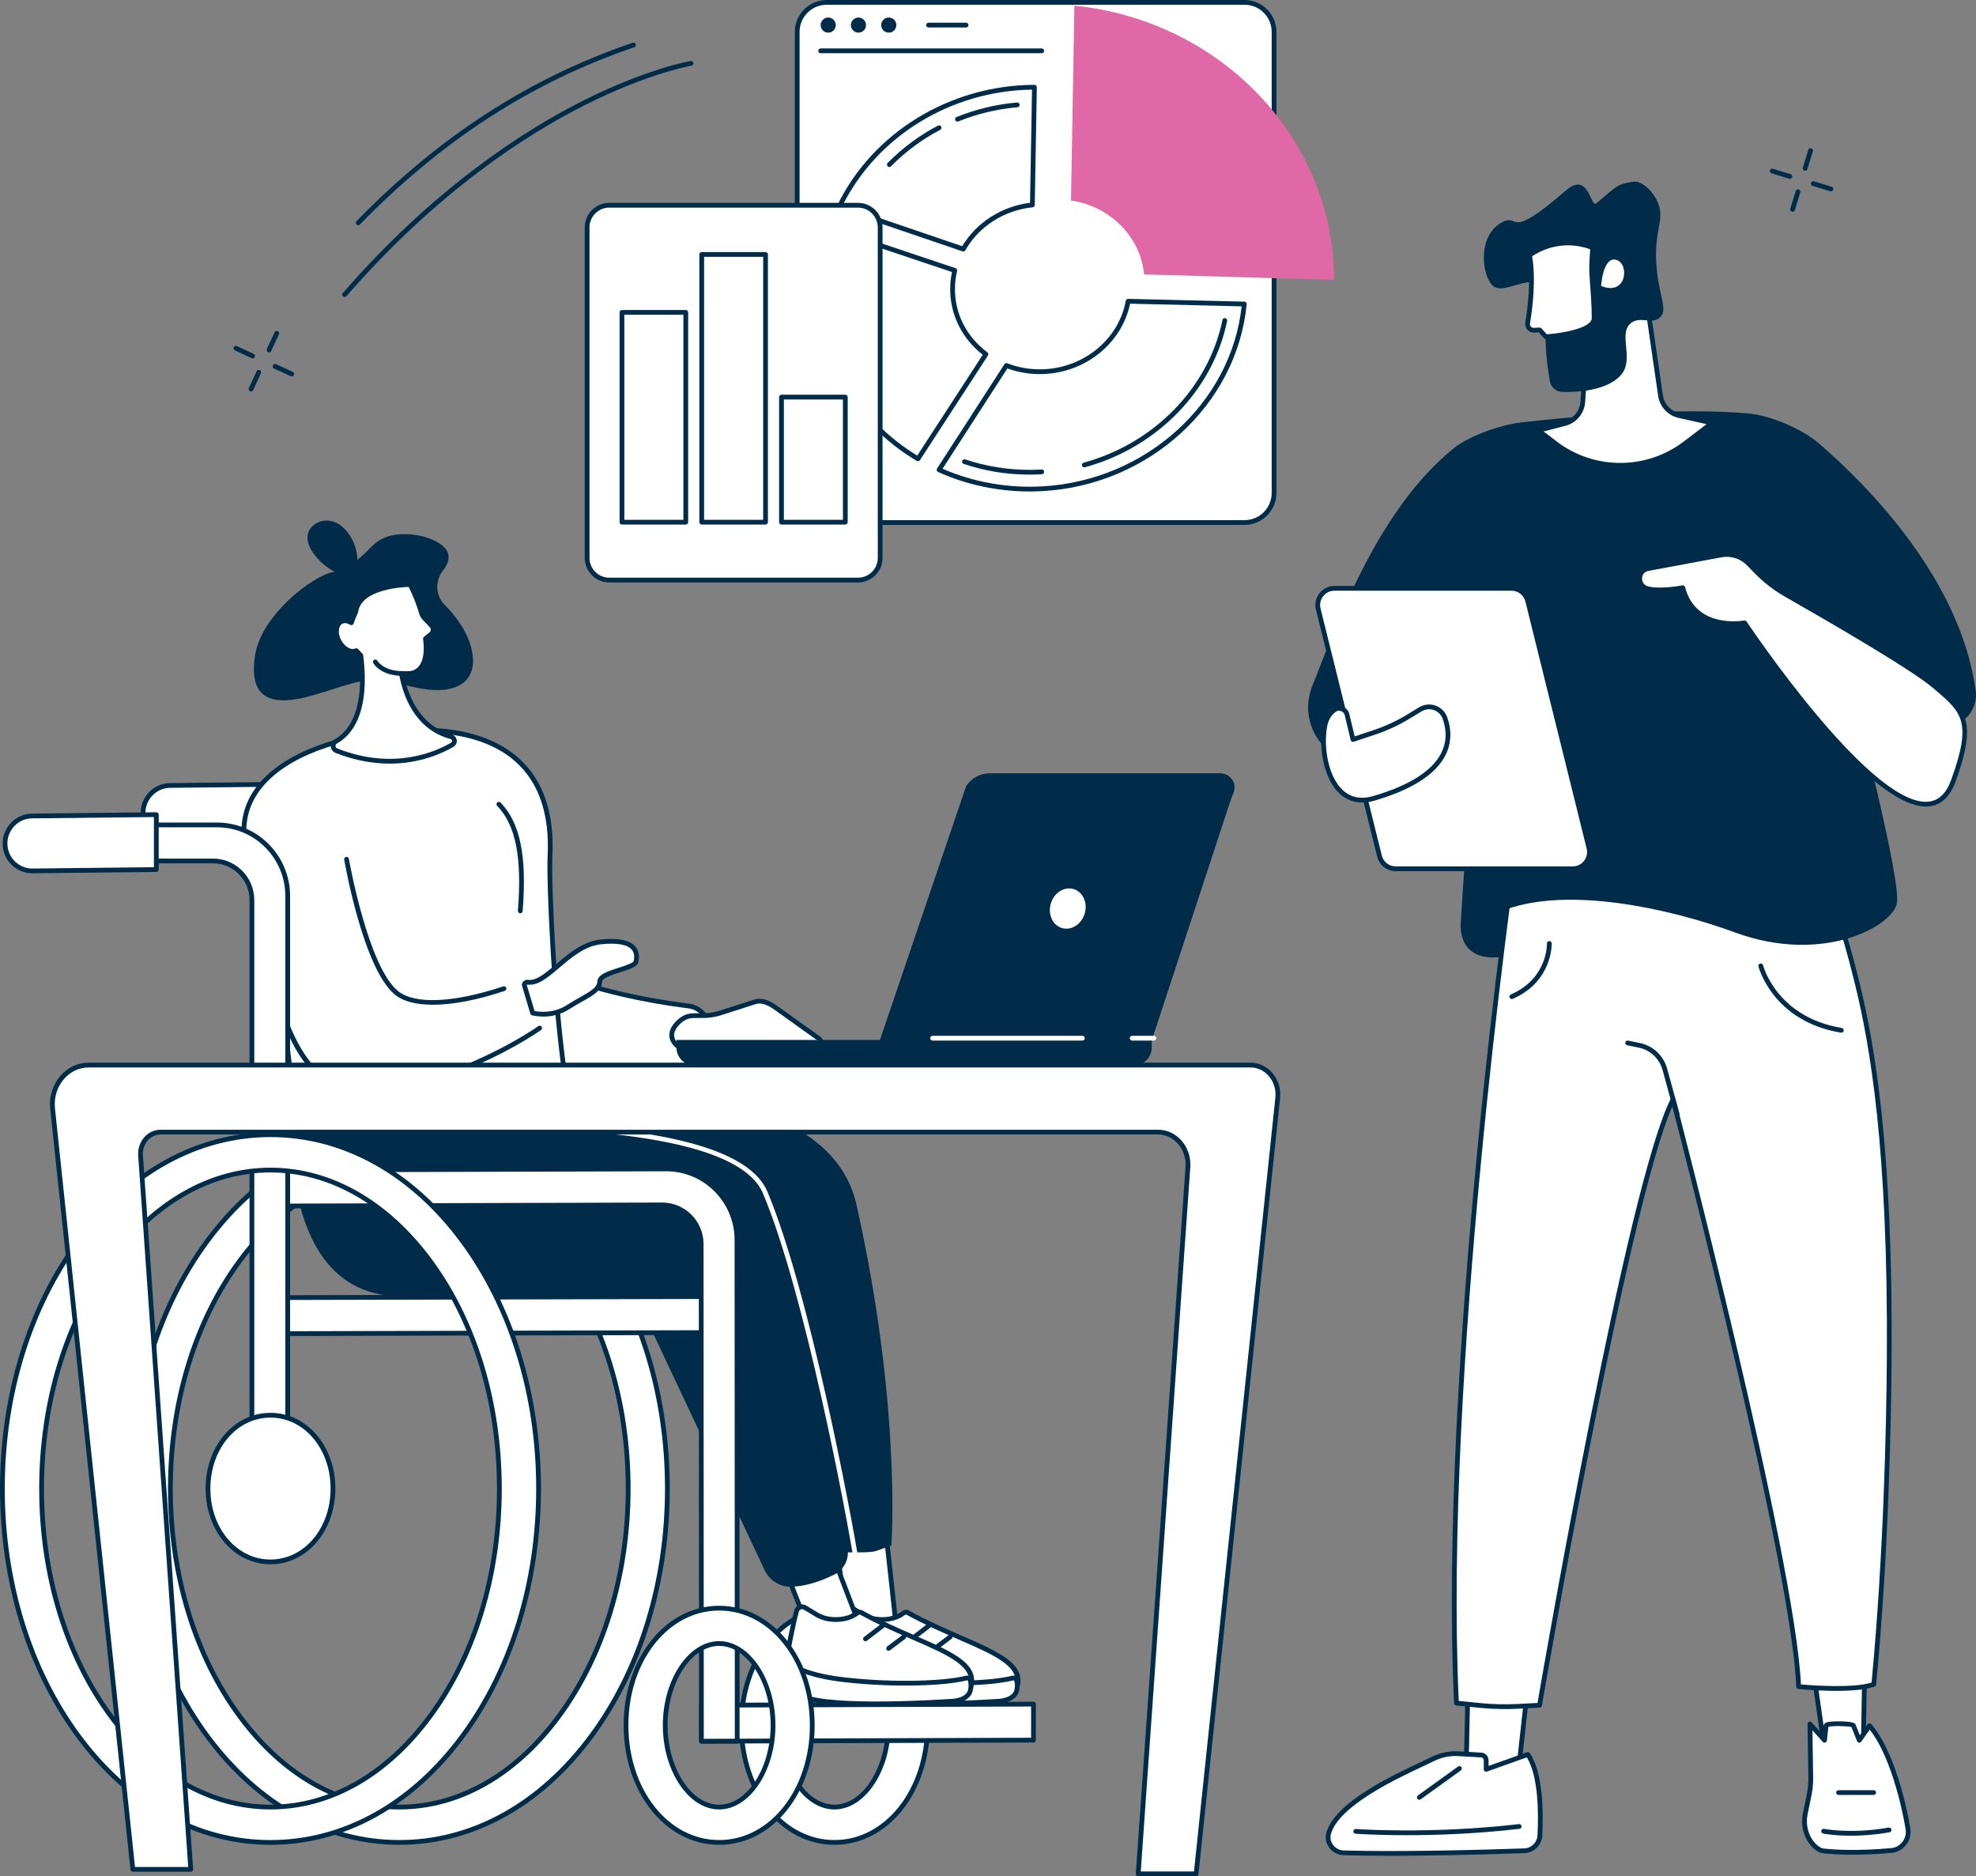 <svg xmlns="http://www.w3.org/2000/svg" id="Capa_2" viewBox="0 0 1927.73 1830"><rect x="0" y="0" width="1927.73" height="1830" fill="#808080" stroke="none"/><defs><style>.cls-1{fill:#e068a7;}.cls-2{fill:#fff;}.cls-3{fill:#002b49;}</style></defs><g id="Illustration"><g id="Disabled_employment"><rect class="cls-2" x="777.72" y="2.32" width="465.22" height="507.34" rx="28.8" ry="28.8"></rect><path class="cls-3" d="m1214.14,511.98h-407.62c-17.16,0-31.12-13.96-31.12-31.12V31.12c0-17.16,13.96-31.12,31.12-31.12h407.62c17.16,0,31.12,13.96,31.12,31.12v449.74c0,17.16-13.96,31.12-31.12,31.12ZM806.52,4.64c-14.6,0-26.48,11.88-26.48,26.48v449.74c0,14.6,11.88,26.48,26.48,26.48h407.62c14.6,0,26.48-11.88,26.48-26.48V31.12c0-14.6-11.88-26.48-26.48-26.48h-407.62Z"></path><path class="cls-3" d="m1016.32,51.9h-215.71c-1.28,0-2.32-1.04-2.32-2.32s1.04-2.32,2.32-2.32h215.71c1.28,0,2.32,1.04,2.32,2.32s-1.04,2.32-2.32,2.32Z"></path><circle class="cls-3" cx="807.99" cy="24.47" r="7.38" transform="translate(219.35 578.51) rotate(-45)"></circle><circle class="cls-3" cx="837.53" cy="24.47" r="7.38" transform="translate(621.28 833.98) rotate(-76.72)"></circle><circle class="cls-3" cx="867.07" cy="24.47" r="7.38" transform="translate(236.65 620.28) rotate(-45)"></circle><path class="cls-3" d="m942.51,26.8h-36.67c-1.28,0-2.32-1.04-2.32-2.32s1.04-2.32,2.32-2.32h36.67c1.28,0,2.32,1.04,2.32,2.32s-1.04,2.32-2.32,2.32Z"></path><path class="cls-2" d="m939.74,242.96c13.42-23.48,38.4-40.07,67.42-43.07l2.02-114.8c-83.36.28-156.93,47.25-190.43,116.66l121,41.21Z"></path><path class="cls-3" d="m939.74,245.28c-.25,0-.5-.04-.75-.12l-121-41.21c-.63-.21-1.14-.69-1.39-1.3-.26-.61-.24-1.31.05-1.91,34.46-71.39,110.03-117.7,192.52-117.98.68.02,1.22.25,1.66.69.44.44.68,1.05.67,1.67l-2.02,114.8c-.02,1.17-.91,2.15-2.08,2.27-27.74,2.87-52.28,18.54-65.64,41.92-.42.74-1.2,1.17-2.02,1.17Zm-117.75-44.88l116.71,39.75c13.96-23.19,38.45-38.85,66.18-42.34l1.94-110.38c-78.9,1.12-150.96,45.19-184.83,112.97Z"></path><path class="cls-3" d="m934.05,118.61c-.92,0-1.79-.55-2.15-1.45-.48-1.19.09-2.54,1.28-3.02,18.85-7.63,38.71-12.39,59.04-14.15,1.3-.11,2.4.84,2.51,2.11.11,1.28-.83,2.4-2.11,2.51-19.86,1.72-39.27,6.37-57.69,13.83-.28.12-.58.17-.87.17Z"></path><path class="cls-3" d="m867.64,162.88c-.59,0-1.17-.22-1.62-.66-.92-.9-.93-2.37-.03-3.28,14.23-14.53,30.74-26.78,49.07-36.4,1.14-.6,2.54-.16,3.13.98.6,1.14.16,2.54-.98,3.13-17.9,9.4-34.02,21.35-47.91,35.54-.45.46-1.06.7-1.66.7Z"></path><path class="cls-2" d="m1100.56,293.83c-6.83,37.72-41.19,67.37-83.29,68.68-12.55.39-24.55-1.78-35.43-6.02l-65.71,101.74c30.54,13.79,65.04,20.54,101.14,18.47,104.96-6.03,187.47-85.04,196.64-180.15l-113.35-2.72Z"></path><path class="cls-3" d="m1004.67,479.39c-31.04,0-61.73-6.5-89.5-19.04-.62-.28-1.08-.81-1.27-1.46-.19-.65-.09-1.35.28-1.92l65.71-101.74c.6-.93,1.77-1.3,2.79-.9,10.93,4.26,22.58,6.23,34.51,5.86,40.2-1.25,74.29-29.33,81.08-66.78.2-1.12,1.09-1.92,2.34-1.91l113.35,2.71c.64.02,1.25.3,1.68.78.43.48.64,1.12.57,1.76-9.43,97.93-94.91,176.28-198.81,182.25-4.24.24-8.49.37-12.73.37Zm-85.12-22.17c30.24,13.17,63.92,19.1,97.58,17.17,100.76-5.79,183.79-81.07,194.21-175.58l-108.88-2.61c-7.98,38.6-43.45,67.34-85.12,68.64-11.95.37-23.57-1.48-34.57-5.5l-63.22,97.88Z"></path><path class="cls-3" d="m1004.47,462.93c-22.18,0-43.84-3.51-64.35-10.44-1.22-.41-1.87-1.73-1.46-2.94.41-1.21,1.73-1.87,2.94-1.46,20.04,6.76,41.19,10.19,62.87,10.19,3.89,0,7.84-.11,11.72-.34,1.25-.08,2.38.9,2.45,2.18.07,1.28-.9,2.38-2.18,2.45-3.97.23-8.01.34-11.99.34Z"></path><path class="cls-3" d="m1057.81,455.83c-1.02,0-1.96-.68-2.24-1.71-.34-1.24.39-2.51,1.63-2.85,68.82-18.77,121.97-73.39,135.4-139.17.26-1.26,1.49-2.07,2.74-1.81,1.26.26,2.07,1.48,1.81,2.74-13.78,67.48-68.23,123.5-138.73,142.72-.2.06-.41.08-.61.08Z"></path><path class="cls-2" d="m895.56,447.53l66.31-102.04c-19.84-14.69-32.58-37.54-32.58-63.46,0-6.26.75-12.37,2.17-18.25l-121.46-40.71c-6.52,19.12-10.05,39.47-10.05,60.55,0,69.8,38.3,129.89,95.61,163.91Z"></path><path class="cls-3" d="m895.56,449.85c-.4,0-.81-.11-1.18-.33-60.58-35.96-96.75-97.98-96.75-165.91,0-20.89,3.42-41.52,10.17-61.3.41-1.21,1.72-1.86,2.93-1.45l121.46,40.71c1.14.38,1.8,1.57,1.52,2.74-1.39,5.8-2.1,11.75-2.1,17.71,0,24.26,11.53,46.71,31.64,61.6.99.73,1.23,2.1.56,3.13l-66.31,102.04c-.44.68-1.19,1.06-1.95,1.06Zm-84.1-223.84c-6.1,18.63-9.19,38-9.19,57.61,0,65.56,34.56,125.49,92.57,160.77l63.92-98.35c-20.23-15.76-31.78-38.97-31.78-64,0-5.61.59-11.22,1.76-16.71l-117.27-39.31Z"></path><path class="cls-1" d="m1044.82,195.54c38.33,5.7,67.81,35.41,71.31,72.12l185.35,5.37c0-.08,0-.16,0-.24,0-135.97-108.34-252.34-253.34-267.32l-3.32,190.05Z"></path><rect class="cls-2" x="572.77" y="200.19" width="285.88" height="365.62" rx="21.65" ry="21.65"></rect><path class="cls-3" d="m837.01,568.13h-242.59c-13.22,0-23.97-10.75-23.97-23.97V221.84c0-13.22,10.75-23.97,23.97-23.97h242.59c13.22,0,23.97,10.75,23.97,23.97v322.33c0,13.22-10.75,23.97-23.97,23.97Zm-242.59-365.62c-10.65,0-19.32,8.67-19.32,19.32v322.33c0,10.66,8.67,19.32,19.32,19.32h242.59c10.66,0,19.33-8.67,19.33-19.32V221.84c0-10.66-8.67-19.32-19.33-19.32h-242.59Z"></path><path class="cls-3" d="m669.03,511.65h-62.27c-1.28,0-2.32-1.04-2.32-2.32v-204.65c0-1.28,1.04-2.32,2.32-2.32h62.27c1.28,0,2.32,1.04,2.32,2.32v204.65c0,1.28-1.04,2.32-2.32,2.32Zm-59.95-4.64h57.63v-200.01h-57.63v200.01Z"></path><path class="cls-3" d="m746.85,511.65h-62.27c-1.28,0-2.32-1.04-2.32-2.32V248.2c0-1.28,1.04-2.32,2.32-2.32h62.27c1.28,0,2.32,1.04,2.32,2.32v261.12c0,1.28-1.04,2.32-2.32,2.32Zm-59.95-4.64h57.63V250.52h-57.63v256.48Z"></path><path class="cls-3" d="m824.67,511.65h-62.28c-1.28,0-2.32-1.04-2.32-2.32v-122.01c0-1.28,1.04-2.32,2.32-2.32h62.28c1.28,0,2.32,1.04,2.32,2.32v122.01c0,1.28-1.04,2.32-2.32,2.32Zm-59.95-4.64h57.63v-117.36h-57.63v117.36Z"></path><polygon class="cls-2" points="1765.2 1602.55 1779.96 1706.21 1817.74 1706.35 1819.52 1604.4 1765.2 1602.55"></polygon><path class="cls-3" d="m1817.74,1708.67h0l-37.78-.14c-1.15,0-2.13-.85-2.29-1.99l-14.77-103.66c-.1-.68.11-1.37.57-1.88.46-.51,1.15-.78,1.81-.77l54.32,1.85c1.26.04,2.26,1.09,2.24,2.36l-1.78,101.95c-.02,1.27-1.06,2.28-2.32,2.28Zm-35.76-4.78l33.48.13,1.7-97.38-49.27-1.68,14.09,98.93Z"></path><path class="cls-2" d="m1778.69,1805.3c14.82,1.59,36.89,2.21,66.39-.38,10.55-.93,17.99-10.7,16.29-21.15-4.58-28.13-17.36-77.76-37.51-100.53l-9.96,14.18-5.91-14.66c-.95-1.58-25.99-2.63-26.51.34l-1.52,14.31-14.21-15.93.78,52.3c.09,5.78-.46,11.54-1.63,17.2l-3.73,18.08c-2.25,10.88.53,22.41,8.13,30.51,2.97,3.17,6.27,5.38,9.38,5.71Z"></path><path class="cls-3" d="m1807.38,1809.01c-12.39,0-22-.65-28.94-1.39-3.49-.37-7.23-2.6-10.83-6.43-7.92-8.45-11.18-20.62-8.72-32.57l3.73-18.08c1.13-5.47,1.66-11.09,1.58-16.7l-.78-52.3c-.01-.97.58-1.85,1.48-2.2.9-.35,1.93-.11,2.57.62l10.73,12.02.97-9.1c.45-2.57,3.41-3.12,4.67-3.35,4.26-.79,24.14-1.28,26.14,2.06.06.1.12.21.16.32l4.31,10.69,7.5-10.69c.41-.58,1.06-.94,1.77-.98.71-.03,1.4.25,1.87.78,20.81,23.52,33.72,74.99,38.06,101.69.92,5.67-.57,11.52-4.08,16.04-3.52,4.53-8.6,7.3-14.29,7.8-14.71,1.29-27.33,1.77-37.91,1.77Zm-28.44-6.01c12.66,1.36,34.38,2.39,65.94-.38,4.4-.39,8.31-2.52,11.03-6.02,2.73-3.51,3.88-8.05,3.16-12.45-4.13-25.37-16.05-73.44-35.05-97.1l-8.22,11.72c-.49.7-1.33,1.07-2.16.97-.85-.1-1.57-.65-1.89-1.44l-5.57-13.83c-3.77-.99-18.92-1.33-22.49-.18l-1.42,13.38c-.1.91-.72,1.68-1.6,1.96s-1.83.02-2.44-.66l-10.07-11.28.69,46.07c.09,5.94-.48,11.9-1.68,17.7l-3.73,18.08c-2.16,10.47.66,21.11,7.56,28.46,2.78,2.97,5.6,4.74,7.94,4.99Z"></path><path class="cls-3" d="m1805.68,1790.51c-16.34,0-26.42-1.99-27.09-2.12-1.26-.25-2.07-1.48-1.81-2.74.25-1.26,1.5-2.07,2.73-1.81.26.05,26.45,5.19,63.05-1.25,1.26-.22,2.46.62,2.69,1.88.22,1.26-.62,2.47-1.89,2.69-14.53,2.55-27.36,3.35-37.68,3.35Z"></path><path class="cls-3" d="m1827.89,1750.76h-34.27c-1.28,0-2.32-1.04-2.32-2.32s1.04-2.32,2.32-2.32h34.27c1.28,0,2.32,1.04,2.32,2.32s-1.04,2.32-2.32,2.32Z"></path><polygon class="cls-2" points="1494.06 1611.8 1480.76 1732.62 1429.95 1743.26 1433.04 1601.6 1494.06 1611.8"></polygon><path class="cls-3" d="m1429.95,1745.58c-.54,0-1.06-.19-1.48-.54-.55-.45-.85-1.13-.84-1.84l3.09-141.66c.02-.67.32-1.31.84-1.74.52-.43,1.2-.61,1.86-.5l61.02,10.21c1.21.2,2.06,1.32,1.92,2.54l-13.29,120.81c-.11,1-.85,1.81-1.83,2.02l-50.82,10.64c-.16.03-.32.05-.48.05Zm5.36-141.25l-2.97,136.06,46.31-9.7,12.87-116.96-56.21-9.4Z"></path><path class="cls-2" d="m1502.26,1790.23c1.12-21.17,1.15-60.16-11.75-78.95l-40.65,14.48v-8.68c0-2.8-2-5.1-4.54-5.25l-22.67-1.3c-8.46-.49-16.89,1.26-24.62,5.07-22.79,11.21-92.14,39.95-101.75,72.27-2.84,9.53,4.62,19.07,14.56,19.35,22.82.65,77.69,1.37,176.16-2,8.2-.28,14.83-6.78,15.27-14.98Z"></path><path class="cls-3" d="m1356.32,1810.07c-20.86,0-35.77-.27-45.55-.55-5.57-.16-10.84-2.95-14.12-7.48-3.16-4.37-4.11-9.78-2.6-14.86,8.76-29.44,63.54-55.14,92.97-68.94,3.87-1.82,7.26-3.4,9.98-4.74,8.08-3.97,16.97-5.81,25.78-5.3l22.67,1.3c3.77.22,6.73,3.54,6.73,7.57v5.39l37.55-13.37c.98-.35,2.09,0,2.69.87,13.25,19.31,13.3,58.65,12.15,80.39-.5,9.47-8.02,16.85-17.5,17.17-57.75,1.97-100.51,2.55-130.76,2.55Zm63.6-97.31c-7.14,0-14.31,1.68-20.87,4.91-2.74,1.35-6.15,2.95-10.06,4.78-26.72,12.54-82.33,38.62-90.5,66.07-1.09,3.68-.4,7.62,1.91,10.81,2.43,3.36,6.36,5.44,10.49,5.56,23.91.68,78.57,1.34,176.02-2,7.06-.24,12.66-5.73,13.02-12.78,1.09-20.59,1.13-57.32-10.38-76.03l-38.92,13.86c-.71.25-1.5.15-2.12-.29-.62-.43-.98-1.14-.98-1.9v-8.68c0-1.57-1.03-2.86-2.36-2.93l-22.67-1.3c-.86-.05-1.73-.07-2.59-.07Z"></path><path class="cls-3" d="m1372.06,1790c-30.22,0-49.27-1.4-49.64-1.42-1.28-.1-2.24-1.21-2.14-2.49.1-1.28,1.22-2.24,2.49-2.14.71.05,72.35,5.29,159.03-4.76,1.29-.14,2.43.77,2.57,2.04.15,1.27-.76,2.43-2.04,2.57-42.53,4.93-81.47,6.2-110.27,6.2Z"></path><path class="cls-3" d="m1384.66,1755.42c-.72,0-1.43-.34-1.89-.97-.75-1.04-.51-2.49.53-3.24l39.14-28.15c1.04-.75,2.49-.51,3.24.53.75,1.04.51,2.49-.53,3.24l-39.14,28.15c-.41.3-.88.44-1.35.44Z"></path><path class="cls-2" d="m1478.2,827.92s-72.85,499.71-57.32,833.24l22.73,2.27c12.22,1.22,24.52,1.53,36.78.91l21.55-1.08s86.87-506.65,130.25-590.79c0,0,117.97,450.56,122.51,572.63,0,0,52.44,5.27,73.33-2.25,11.22-117.8,14.47-239.74,15.03-316.29,1.61-219.09-19.33-318.61-30.81-365.82-10.54-43.35-21.85-78.58-30.11-102.41l-27.58-78.68-276.35,48.27Z"></path><path class="cls-3" d="m1468.08,1666.97c-8.26,0-16.52-.41-24.71-1.23l-22.73-2.27c-1.14-.11-2.03-1.05-2.09-2.2-15.35-329.94,56.62-828.69,57.35-833.69.15-.99.91-1.78,1.9-1.95l276.35-48.27c1.1-.19,2.21.45,2.59,1.52l27.58,78.68c11.61,33.51,21.77,68.04,30.17,102.63,13.98,57.53,32.4,158.09,30.87,366.38-.47,64.19-3.05,190.67-15.04,316.49-.08.89-.68,1.66-1.52,1.96-21.15,7.61-72.19,2.59-74.35,2.38-1.15-.12-2.04-1.07-2.09-2.22-4.2-112.68-106.71-511.48-120.84-565.97-43.55,97.76-126.46,579.48-127.31,584.44-.18,1.07-1.09,1.87-2.17,1.93l-21.55,1.08c-4.13.21-8.27.31-12.42.31Zm-44.98-7.92l20.73,2.07c12.06,1.21,24.32,1.51,36.44.9l19.69-.99c6.63-38.51,87.99-507.83,130.16-589.63.44-.85,1.37-1.35,2.32-1.24.96.11,1.75.79,1.99,1.72,1.17,4.48,116.78,447.25,122.5,571.09,9.5.83,50.31,3.97,68.93-1.85,11.85-125.15,14.41-250.72,14.88-314.58,1.52-207.78-16.81-307.97-30.74-365.25-8.38-34.45-18.49-68.83-30.05-102.2l-26.93-76.81-272.76,47.64c-4.58,32.02-71.67,509.21-57.16,829.14Z"></path><path class="cls-3" d="m1636.28,1089.42c-1.02,0-1.95-.68-2.23-1.71l-12.12-44.11c-3.04-11.08-11.93-19.41-23.18-21.74l-11.34-2.34c-1.26-.26-2.06-1.49-1.8-2.74.26-1.26,1.49-2.06,2.74-1.8l11.34,2.34c12.97,2.68,23.21,12.28,26.72,25.05l12.12,44.11c.34,1.24-.39,2.51-1.62,2.85-.2.06-.41.08-.62.08Z"></path><path class="cls-3" d="m1796.36,1007.26c-.13,0-.25-.01-.38-.03-66.78-11.13-80.36-64.1-80.49-64.63-.3-1.25.46-2.5,1.71-2.8,1.24-.3,2.5.46,2.8,1.7.12.5,13.09,50.54,76.74,61.15,1.26.21,2.12,1.41,1.91,2.67-.19,1.14-1.17,1.94-2.29,1.94Z"></path><path class="cls-3" d="m1474.93,974.42c-.9,0-1.75-.52-2.13-1.4-.51-1.18.03-2.54,1.2-3.05,36.03-15.65,35.17-49.33,35.16-49.67-.05-1.28.95-2.36,2.23-2.41,1.3-.06,2.36.95,2.41,2.23.01.37.96,37.21-37.95,54.1-.3.13-.61.19-.92.19Z"></path><path class="cls-3" d="m1484.08,412c48.18-5.43,151.03-15.18,221.77-8.7,21.36,1.95,52.18,14.99,68.42,29.01,47.84,41.28,138.09,132.2,153.17,241.3,2.2,15.92-8.24,30.86-23.93,34.34l-83.39,18.48s33.25,131.01,30.57,153.64c-2.68,22.63-71.56,61.13-157.71,29.54-67.18-24.63-162.26-44.21-222.62-22.96-.57.2-6.35,46.59-6.95,46.68-19.38,2.82-38.91-4.73-38.45-31.97l9.19-141.48-110.5-14.59-9.87-3.29c-29.87-9.95-45.3-42.89-33.79-72.19,25.96-66.08,65.13-173.06,137.68-232.14,15.52-12.64,46.53-23.41,66.41-25.65Z"></path><path class="cls-2" d="m1534.31,847.39h-172.69c-7.5,0-14.03-5.11-15.84-12.39l-59.75-240.91c-2.55-10.29,5.24-20.25,15.84-20.25h172.69c7.5,0,14.03,5.11,15.84,12.39l59.75,240.91c2.55,10.29-5.24,20.25-15.84,20.25Z"></path><path class="cls-3" d="m1534.31,849.71h-172.69c-8.58,0-16.02-5.82-18.09-14.15l-59.75-240.91c-1.39-5.6-.15-11.42,3.41-15.97,3.56-4.55,8.91-7.16,14.68-7.16h172.69c8.59,0,16.03,5.82,18.09,14.15l59.75,240.91c1.39,5.6.15,11.43-3.41,15.97-3.56,4.55-8.91,7.16-14.68,7.16Zm-232.44-273.55c-4.34,0-8.36,1.96-11.03,5.37-2.67,3.41-3.6,7.79-2.56,11.99l59.75,240.91c1.55,6.26,7.14,10.63,13.59,10.63h172.69c4.34,0,8.35-1.96,11.03-5.37,2.67-3.41,3.6-7.79,2.56-12l-59.75-240.91c-1.55-6.26-7.14-10.63-13.59-10.63h-172.69Z"></path><path class="cls-2" d="m1314.12,696.98l5.8,24.31,20.88-6.95c11.5-3.83,22.54-8.94,32.91-15.22l11.98-7.26c8.95-5.42,20.55-1.19,24.03,8.68,7.39,20.96,5.93,56.07-69.27,78.13-41.51,12.17-53.39-40.99-48.02-70.53,1.37-7.55,5.08-12.37,8.89-15.42,4.55-3.65,11.35-1.37,12.8,4.28Z"></path><path class="cls-3" d="m1328.96,782.73c-8.25,0-15.63-2.79-21.74-8.29-15.71-14.13-21.02-45.03-17.07-66.74,1.27-7.01,4.54-12.67,9.72-16.82,2.75-2.21,6.4-2.86,9.75-1.74,3.35,1.12,5.87,3.83,6.75,7.26,0,.01,0,.02,0,.04l5.22,21.84,18.47-6.15c11.32-3.77,22.24-8.82,32.44-15.01l11.98-7.26c4.84-2.93,10.66-3.52,15.99-1.62,5.37,1.92,9.54,6.12,11.44,11.51,4.57,12.97,3.93,25.78-1.85,37.06-9.53,18.62-32.74,33.44-68.96,44.07-4.21,1.24-8.27,1.85-12.14,1.85Zm-22.65-89.49c-1.26,0-2.49.43-3.53,1.26-4.28,3.43-6.99,8.15-8.06,14.03-3.72,20.45,1.1,49.41,15.6,62.46,7.83,7.05,17.74,8.88,29.48,5.44,34.95-10.25,57.2-24.29,66.13-41.73,5.25-10.26,5.79-21.5,1.6-33.4-1.43-4.07-4.58-7.24-8.62-8.69-4-1.43-8.38-.99-12.01,1.22l-11.98,7.26c-10.5,6.37-21.73,11.56-33.38,15.44l-20.87,6.95c-.62.21-1.29.14-1.86-.17-.57-.32-.98-.86-1.13-1.49l-5.8-24.29c-.49-1.91-1.85-3.36-3.72-3.99-.61-.2-1.23-.3-1.84-.3Z"></path><path class="cls-2" d="m1713.48,557.51c8.64,8.85,18.47,16.43,29.21,22.55,36.25,20.64,122.86,70.62,144.4,89.03,27.45,23.45,40.58,32.2,18.52,92.53-35.96,98.34-203.63-154.11-203.63-154.11,0,0-49.25,8.91-60.31-34.25,0,0-25.66,4.82-36.36.18-8.2-3.56-7.85-17.48,3.1-19.01l70.84-13.21c9.76-1.74,19.74,1.46,26.67,8.55l7.56,7.74Z"></path><path class="cls-3" d="m1878.9,786.68c-58.06.01-166.61-159.63-178.03-176.66-8.48,1.05-49.63,4.05-60.87-34.1-6.5,1.06-26.12,3.78-35.61-.34-4.86-2.11-7.73-7.46-6.97-13.02.76-5.61,4.85-9.6,10.67-10.41l70.73-13.19c10.55-1.89,21.28,1.56,28.75,9.21l7.56,7.74c8.49,8.69,18.14,16.14,28.7,22.15,36.3,20.67,123.07,70.75,144.76,89.28l2.42,2.06c25.78,21.96,38.73,32.98,16.77,93.02-5.34,14.6-13.89,22.69-25.41,24.06-1.14.13-2.3.2-3.48.2Zm-176.91-181.49c.77,0,1.5.38,1.93,1.04,1.19,1.79,117.45,175.8,174.81,175.82,1.06,0,2.09-.06,3.11-.18,9.78-1.16,16.85-8.04,21.6-21.04,20.84-57.01,10.23-66.05-15.42-87.9l-2.43-2.07c-21.39-18.28-107.86-68.17-144.04-88.78-10.93-6.23-20.93-13.95-29.72-22.94l-7.56-7.74c-6.39-6.55-15.59-9.49-24.6-7.88l-70.82,13.2c-3.83.54-6.34,2.95-6.82,6.46-.39,2.87.76,6.64,4.22,8.14,8.24,3.57,28.07.97,35.01-.33,1.2-.22,2.37.52,2.68,1.71,10.38,40.52,55.72,32.88,57.65,32.54.14-.02.27-.04.41-.04Z"></path><path class="cls-2" d="m1549.34,319.36l-5.3,73.75c-1.17,9.59-8.08,17.5-17.43,19.93l-25.91,6.75,16.81,12.8c37.27,28.38,88.89,28.42,126.2.11l26.6-20.18-32.18-7.19c-9.25-2.07-16.36-9.47-18.04-18.8l-14.22-97.59-56.53,30.4Z"></path><path class="cls-3" d="m1580.68,456.16c-22.79,0-45.58-7.24-64.58-21.71l-16.81-12.8c-.71-.54-1.05-1.43-.87-2.3.17-.87.83-1.57,1.69-1.79l25.91-6.75c8.49-2.21,14.65-9.26,15.71-17.97l5.29-73.64c.06-.79.51-1.5,1.22-1.88l56.53-30.4c.67-.36,1.47-.37,2.14-.03.68.34,1.14.99,1.25,1.74l14.21,97.59c1.51,8.35,7.89,15,16.25,16.87l32.18,7.19c.88.2,1.57.89,1.76,1.77.19.88-.15,1.8-.87,2.34l-26.6,20.18c-18.97,14.39-41.7,21.59-64.43,21.59Zm-74.79-35.31l13.01,9.91c36.31,27.64,87.05,27.69,123.4.11l22.61-17.15-27.3-6.1c-10.19-2.27-17.97-10.38-19.82-20.65l-13.75-94.39-52.49,28.23-5.21,72.48c-1.3,10.72-8.82,19.32-19.16,22.01l-21.29,5.55Z"></path><path class="cls-3" d="m1465.53,216.71c17.73-9.38,3.45,19.84,61.78-30.64,23.23-20.1,24.06,17.42,30.1,12.22,22.3-19.2,21.52-18.57,35.59-21.01,9.32-1.62,21.78,11.24,25.48,23.4,4.89,16.06-5.79,25.67-2.14,62.66,2.56,25.98,10.73,38.74,3.25,46.12-7.57,7.46-19.89-1.66-28.77,5.86-11.5,9.74,1.62,31.4-6.86,46.76-5.35,9.68-22.93,21.08-59.91,20.19-5.99-.14-11.07-4.56-12.04-10.49-1.25-7.6-2.78-17.22-3.48-26.52-3.31-44.35,6.24-59.08-3.16-66.66-14.41-11.61-38.89,10.02-49.28-.18-10.79-10.59-14.83-48.87,9.45-61.71Z"></path><path class="cls-2" d="m1553.75,241.57l-.74,12.11c-.35,5.71-.3,11.42.14,17.13.83,10.7,2.12,29.1,2.05,39.46-.09,15.22-47.13,18.19-47.13,18.19l-5.97-6.64-5.52.23c-1.07.04-2.15-.13-3.11-.63-2.38-1.24-3.55-3.78-3.15-6.24,2.23-13.44,6.12-43.12,1.81-66.19,0,0,26.16-21.24,61.61-7.43Z"></path><path class="cls-3" d="m1508.07,330.79c-.66,0-1.29-.28-1.73-.77l-5.24-5.83-4.43.18c-1.58.07-3.04-.24-4.28-.89-3.2-1.67-4.95-5.16-4.36-8.68,1.98-11.97,6.13-42.31,1.82-65.38-.16-.84.16-1.69.82-2.23,1.11-.9,27.61-21.93,63.91-7.79.94.37,1.53,1.3,1.47,2.3l-.74,12.11c-.34,5.58-.29,11.23.14,16.81.8,10.3,2.12,29.14,2.06,39.66-.1,16.9-44.27,20.17-49.3,20.49-.05,0-.1,0-.15,0Zm-5.97-11.28c.66,0,1.29.28,1.73.77l5.21,5.8c17.39-1.25,43.78-6.51,43.84-15.81.06-10.35-1.25-29.05-2.04-39.27-.45-5.79-.5-11.66-.15-17.45l.63-10.4c-29.11-10.54-51.57,3.31-56.65,6.87,3.88,22.7.4,50.7-2.06,65.56-.26,1.54.52,3.07,1.93,3.81.51.27,1.18.39,1.94.36l5.52-.23s.07,0,.1,0Z"></path><path class="cls-2" d="m1562.01,278.91s1.73-29.13,14.79-25.45c13.06,3.68,10.35,35.7-14.79,25.45Z"></path><path class="cls-2" d="m287.14,764.82l-121.24,1.31c-14.6.16-26.35,12.11-26.34,26.8,0,14.9,12.1,26.94,26.92,26.78l120.67-1.3v-53.58Z"></path><path class="cls-3" d="m166.17,822.02c-7.64,0-14.83-2.96-20.29-8.35-5.58-5.51-8.65-12.88-8.65-20.74,0-15.89,12.84-28.95,28.64-29.12l121.24-1.31c.7,0,1.22.24,1.66.67.44.44.69,1.03.69,1.65v53.58c0,1.27-1.02,2.31-2.3,2.32l-120.67,1.31c-.11,0-.21,0-.32,0Zm118.65-54.86l-118.9,1.28c-13.27.14-24.05,11.12-24.05,24.48,0,6.61,2.59,12.81,7.27,17.44,4.64,4.59,10.79,7.08,17.3,7.01l118.38-1.28v-48.93Z"></path><path class="cls-2" d="m814.05,1797.06c-50.94,0-90.84-50.18-90.84-114.25s39.9-114.25,90.84-114.25,90.84,50.18,90.84,114.25-39.9,114.25-90.84,114.25Zm0-194c-28.51,0-52.59,36.52-52.59,79.76s24.09,79.76,52.59,79.76,52.59-36.52,52.59-79.76-24.08-79.76-52.59-79.76Z"></path><path class="cls-3" d="m814.05,1799.38c-52.24,0-93.16-51.2-93.16-116.57s40.92-116.57,93.16-116.57,93.16,51.2,93.16,116.57-40.92,116.57-93.16,116.57Zm0-228.49c-49.64,0-88.52,49.16-88.52,111.92s38.88,111.93,88.52,111.93,88.52-49.16,88.52-111.93-38.88-111.92-88.52-111.92Zm0,194c-29.77,0-54.92-37.59-54.92-82.08s25.15-82.08,54.92-82.08,54.91,37.59,54.91,82.08-25.15,82.08-54.91,82.08Zm0-159.52c-27.25,0-50.27,35.46-50.27,77.44s23.02,77.44,50.27,77.44,50.27-35.46,50.27-77.44-23.02-77.44-50.27-77.44Z"></path><path class="cls-2" d="m389.53,1797.06c-71.35,0-137.88-36.83-187.33-103.72-47.86-64.73-74.22-150.48-74.22-241.43s26.36-176.7,74.22-241.43c49.45-66.89,115.98-103.72,187.33-103.72s137.88,36.83,187.33,103.72c47.86,64.73,74.22,150.48,74.22,241.43s-26.36,176.69-74.22,241.43c-49.45,66.89-115.98,103.72-187.33,103.72Zm0-655.81c-58.15,0-113.38,31.38-155.51,88.36-43.72,59.13-67.79,138.08-67.79,222.3s24.08,163.17,67.79,222.3c42.13,56.98,97.36,88.36,155.51,88.36s113.38-31.38,155.51-88.36c43.72-59.13,67.79-138.08,67.79-222.3s-24.08-163.17-67.79-222.3c-42.13-56.98-97.36-88.36-155.51-88.36Z"></path><path class="cls-3" d="m389.53,1799.38c-72.11,0-139.3-37.17-189.2-104.66-48.15-65.13-74.67-151.36-74.67-242.81s26.52-177.68,74.67-242.81c49.9-67.49,117.09-104.66,189.2-104.66s139.3,37.17,189.2,104.66c48.15,65.13,74.67,151.36,74.67,242.81s-26.52,177.68-74.67,242.81c-49.9,67.49-117.09,104.66-189.2,104.66Zm0-690.3c-70.6,0-136.46,36.5-185.46,102.78-47.57,64.34-73.76,149.59-73.76,240.05s26.2,175.71,73.76,240.05c49,66.28,114.86,102.78,185.46,102.78s136.46-36.5,185.47-102.78c47.57-64.34,73.76-149.59,73.76-240.05s-26.2-175.71-73.76-240.05c-49-66.28-114.87-102.78-185.47-102.78Zm0,655.81c-58.91,0-114.8-31.72-157.38-89.3-44.01-59.53-68.25-138.97-68.25-223.68s24.24-164.15,68.25-223.68c42.58-57.59,98.47-89.3,157.38-89.3s114.8,31.72,157.38,89.3c44.01,59.53,68.25,138.97,68.25,223.68s-24.24,164.15-68.25,223.68c-42.58,57.59-98.47,89.3-157.38,89.3Zm0-621.32c-57.4,0-111.96,31.05-153.64,87.42-43.42,58.74-67.34,137.19-67.34,220.92s23.91,162.18,67.34,220.92c41.68,56.37,96.24,87.42,153.64,87.42s111.97-31.05,153.64-87.42c43.42-58.74,67.34-137.19,67.34-220.92s-23.91-162.18-67.34-220.92c-41.68-56.37-96.24-87.42-153.64-87.42Z"></path><path class="cls-2" d="m295.48,878.18c55.09-33.8,126.21-22.2,168.1,24.49.37.41.74.8,1.1,1.15,32.28,31.68,101.14,63.97,207.31,77.45,21.95,2.79,27.74,34.89,25.78,55.89l-.42,4.51c-1.01,10.83-9.98,19.57-21.38,20.78-74.17,7.85-335.1,20.45-382.48-183.05l2-1.22Z"></path><path class="cls-3" d="m607.24,1068.34c-108.15,0-278.37-26.7-316.02-188.41-.23-.97.2-1.98,1.05-2.51l2-1.22c55.56-34.09,127.49-23.61,171.04,24.92.34.37.67.72,1,1.05,17.82,17.49,73.57,59.98,205.97,76.81,23.95,3.04,29.76,37.44,27.8,58.4l-.42,4.51c-1.12,11.93-10.98,21.55-23.44,22.87-16.31,1.73-40.5,3.58-68.96,3.58Zm-311.11-187.83c47.68,198.9,302.47,187.8,379.59,179.64,10.28-1.09,18.4-8.95,19.31-18.69l.42-4.51c1.8-19.24-3.06-50.74-23.76-53.37-94.22-11.97-170.26-40.44-208.64-78.1-.4-.39-.8-.81-1.2-1.26-42.04-46.86-111.5-56.99-165.15-24.07l-.57.35Zm-.65-2.33h.02-.02Z"></path><path class="cls-2" d="m817.35,1515.64l10.27,82.1c.25,2.32,2.21,4.06,4.23,3.74l40.24-6.42c1.74-.28,2.9-1.99,2.71-3.99l-10.37-94.97-47.09,19.54Z"></path><path class="cls-3" d="m831.35,1603.84c-1.23,0-2.44-.42-3.49-1.22-1.43-1.1-2.37-2.79-2.56-4.64l-10.26-82.06c-.13-1.04.45-2.03,1.41-2.43l47.09-19.54c.67-.28,1.44-.23,2.07.15.63.37,1.05,1.02,1.13,1.75l10.37,94.97c.31,3.27-1.69,6.06-4.65,6.53l-40.24,6.42c-.29.05-.57.07-.86.07Zm-11.49-86.73l10.05,80.35c.07.62.35,1.16.77,1.48.15.12.44.3.79.25l40.24-6.42c.5-.08.84-.73.77-1.48l-10.03-91.86-42.59,17.67Z"></path><path class="cls-2" d="m822.28,1571.38c-2.7,9.73-8.39,37.16-10.78,53.65-1.49,10.35,5.01,20.15,14.96,22.85,28.14,7.66,95.4,7.33,151.4,9.81,3.83.17,10.9-1.71,14.05-11.06,10.66-31.7-48.2-41.52-106.38-73.75-1.14-.63-2.53-.57-3.6.19-.67.48-1.52,1.07-2.52,1.71-10.12,6.48-26.94,6.49-37.22.27l-11.61-7.02c-3.18-1.93-7.3-.27-8.3,3.35Z"></path><path class="cls-3" d="m978.35,1660.03c-.2,0-.4,0-.59-.01-14.33-.64-29.6-1.09-44.37-1.54-44.4-1.33-86.34-2.59-107.54-8.36-11.15-3.03-18.3-13.96-16.65-25.43,2.37-16.43,8.04-43.85,10.84-53.94.68-2.44,2.41-4.37,4.74-5.3,2.31-.92,4.86-.7,7,.59l11.61,7.02c9.58,5.8,25.51,5.69,34.77-.24.96-.62,1.78-1.18,2.42-1.64,1.8-1.29,4.12-1.41,6.08-.33,17.55,9.72,35.3,17.46,50.96,24.28,37.5,16.34,64.6,28.14,56.49,52.25-3.15,9.38-10.32,12.65-15.76,12.65Zm-153.84-88.03c-2.74,9.88-8.43,37.53-10.71,53.36-1.32,9.15,4.39,17.87,13.27,20.28,20.66,5.62,62.34,6.87,106.46,8.19,14.79.44,30.08.9,44.44,1.54,1.42.07,8.59-.09,11.74-9.48,6.75-20.07-18.71-31.16-53.95-46.51-15.76-6.86-33.62-14.65-51.36-24.47-.37-.2-.8-.19-1.12.04-.7.5-1.58,1.11-2.63,1.78-10.76,6.89-28.56,7.02-39.67.3l-11.61-7.02c-.88-.53-1.93-.62-2.89-.25-.97.39-1.69,1.2-1.98,2.23Z"></path><path class="cls-2" d="m809.81,1632.5c-.06.29-.09.49-.11.58-1.49,10.35,8.28,16.71,17.62,21.12,27.72,13.09,139.68,5.59,144,5.29.09,0,.15,0,.24,0,1.39.02,15.6.02,19.7-8.87.51-1.11.82-2.66,1.01-4.11.31-2.38.15-4.79-.37-7.13-.42-1.91-2.29-3.1-4.16-2.62-20.78,5.35-69.3,7.12-117.79,1.75-32.23-3.57-46.24-10.64-53.71-15.14-2.04-1.23-4.64-.04-5.11,2.32-.39,1.97-.86,4.37-1.33,6.81Z"></path><path class="cls-3" d="m901.14,1664.2c-30.26,0-61.66-1.69-74.81-7.9-8.97-4.24-20.7-11.29-18.93-23.55.02-.12.06-.35.12-.69,0,0,0,0,0,0l1.33-6.82c.37-1.86,1.61-3.43,3.33-4.19,1.69-.75,3.66-.63,5.25.33,7.85,4.72,21.86,11.39,52.77,14.82,50.12,5.55,97.67,3.27,116.96-1.69,1.49-.39,3.05-.15,4.37.66,1.33.81,2.29,2.16,2.63,3.7.61,2.72.74,5.4.41,7.94-.27,2.01-.67,3.62-1.21,4.78-4.7,10.2-20.14,10.24-21.85,10.22-2.56.17-35.73,2.39-70.39,2.39Zm-89.05-31.25l-.09.48c-1.02,7.1,4.01,12.86,16.32,18.68,27.13,12.81,138.14,5.4,142.85,5.08.17-.01.28-.02.44-.01.53.01,14.02.13,17.55-7.52.23-.51.56-1.52.82-3.44.26-2.01.15-4.14-.34-6.33-.07-.32-.26-.59-.53-.75-.17-.1-.44-.21-.79-.12-19.69,5.07-67.96,7.42-118.62,1.81-31.82-3.52-46.43-10.51-54.65-15.45-.41-.25-.79-.15-.97-.06-.16.07-.55.3-.66.84l-1.33,6.81Z"></path><path class="cls-3" d="m889.52,1600.82c-.7,0-1.39-.31-1.84-.91-.78-1.02-.59-2.47.43-3.25l16.98-13.01c1.02-.78,2.47-.59,3.25.43.78,1.02.59,2.47-.43,3.25l-16.98,13.01c-.42.32-.92.48-1.41.48Z"></path><path class="cls-3" d="m912.09,1610.13c-.7,0-1.4-.32-1.85-.92-.77-1.02-.57-2.48.45-3.25l14.86-11.22c1.02-.77,2.48-.57,3.25.45.77,1.02.57,2.48-.45,3.25l-14.86,11.22c-.42.32-.91.47-1.4.47Z"></path><path class="cls-2" d="m763.38,1524l30.16,76.99c.81,2.19,3.14,3.38,5.02,2.57l37.41-16.24c1.61-.7,2.32-2.65,1.65-4.54l-26.92-70.22-47.31,11.45Z"></path><path class="cls-3" d="m797.3,1606.14c-.78,0-1.56-.16-2.32-.48-1.66-.71-2.98-2.11-3.63-3.85l-30.14-76.95c-.24-.62-.21-1.32.1-1.92.31-.59.86-1.03,1.51-1.18l47.31-11.45c1.14-.27,2.3.33,2.71,1.43l26.92,70.22c1.11,3.1-.14,6.31-2.89,7.5l-37.41,16.24c-.69.3-1.43.45-2.18.45Zm-30.79-80.51l29.19,74.51c.22.58.63,1.03,1.11,1.24.18.08.52.18.82.05l37.41-16.24c.47-.2.64-.92.39-1.63l-26.17-68.27-42.74,10.34Z"></path><path class="cls-2" d="m777.08,1571.38c-2.7,9.73-8.39,37.16-10.78,53.65-1.49,10.35,5.01,20.15,14.96,22.85,28.14,7.66,95.4,7.33,151.4,9.81,3.83.17,10.9-1.71,14.05-11.06,10.66-31.7-48.2-41.52-106.38-73.75-1.14-.63-2.53-.57-3.6.19-.67.48-1.52,1.07-2.52,1.71-10.12,6.48-26.94,6.49-37.22.27l-11.61-7.02c-3.18-1.93-7.3-.27-8.3,3.35Z"></path><path class="cls-3" d="m933.16,1660.03c-.2,0-.4,0-.59-.01-14.33-.64-29.6-1.09-44.37-1.54-44.4-1.33-86.34-2.59-107.54-8.36-11.15-3.03-18.3-13.96-16.65-25.43,2.37-16.43,8.04-43.85,10.84-53.94.68-2.44,2.41-4.37,4.74-5.3,2.31-.92,4.86-.7,7,.59l11.61,7.02c9.58,5.8,25.5,5.69,34.77-.24.96-.62,1.78-1.18,2.42-1.64,1.79-1.29,4.12-1.41,6.08-.33,17.55,9.72,35.3,17.46,50.96,24.28,37.5,16.34,64.6,28.14,56.49,52.25-3.15,9.38-10.32,12.65-15.76,12.65Zm-153.84-88.03c-2.74,9.88-8.43,37.53-10.71,53.36-1.32,9.15,4.39,17.87,13.27,20.28,20.66,5.62,62.34,6.87,106.46,8.19,14.79.44,30.08.9,44.44,1.54,1.4.06,8.59-.1,11.74-9.48,6.75-20.07-18.71-31.16-53.95-46.51-15.76-6.86-33.62-14.65-51.36-24.47-.37-.2-.8-.19-1.12.04-.7.5-1.58,1.11-2.63,1.78-10.76,6.89-28.56,7.02-39.67.3l-11.61-7.02c-.88-.53-1.93-.62-2.89-.25-.97.39-1.69,1.2-1.98,2.23Z"></path><path class="cls-2" d="m764.61,1632.5c-.06.29-.09.49-.11.58-1.49,10.35,8.28,16.71,17.62,21.12,27.72,13.09,139.68,5.59,144,5.29.09,0,.15,0,.24,0,1.39.02,15.6.02,19.7-8.87.51-1.11.82-2.66,1.01-4.11.31-2.38.15-4.79-.37-7.13-.42-1.91-2.29-3.1-4.16-2.62-20.78,5.35-69.3,7.12-117.79,1.75-32.23-3.57-46.24-10.64-53.71-15.14-2.04-1.23-4.64-.04-5.11,2.32-.39,1.97-.86,4.37-1.33,6.81Z"></path><path class="cls-3" d="m855.94,1664.2c-30.26,0-61.65-1.69-74.8-7.9-8.97-4.24-20.7-11.29-18.93-23.55.02-.12.06-.35.12-.69,0,0,0,0,0,0l1.33-6.82c.37-1.86,1.61-3.43,3.33-4.19,1.7-.75,3.66-.63,5.25.33,7.85,4.72,21.85,11.39,52.77,14.82,50.12,5.55,97.66,3.27,116.96-1.69,1.5-.39,3.05-.15,4.37.66,1.33.81,2.29,2.16,2.63,3.7.6,2.72.74,5.39.4,7.94-.26,2.01-.67,3.62-1.21,4.78-4.69,10.18-20.08,10.25-21.85,10.22-2.57.17-35.74,2.39-70.39,2.39Zm-89.05-31.26l-.09.48c-1.02,7.1,4.01,12.86,16.32,18.68,27.13,12.81,138.14,5.4,142.85,5.08.17-.01.28-.02.44-.01.57,0,14.03.13,17.55-7.52.24-.51.57-1.52.82-3.44.27-2.01.15-4.14-.33-6.33-.07-.32-.26-.59-.53-.75-.17-.1-.44-.21-.79-.12-19.69,5.07-67.96,7.42-118.63,1.81-31.82-3.53-46.43-10.51-54.65-15.45-.41-.25-.79-.15-.98-.06-.16.07-.55.3-.66.84l-1.33,6.81Z"></path><path class="cls-3" d="m844.33,1600.82c-.7,0-1.39-.31-1.84-.91-.78-1.02-.59-2.47.43-3.25l16.98-13.01c1.02-.78,2.48-.59,3.25.43.78,1.02.59,2.47-.43,3.25l-16.98,13.01c-.42.32-.92.48-1.41.48Z"></path><path class="cls-3" d="m866.89,1610.13c-.7,0-1.4-.32-1.86-.92-.77-1.02-.57-2.48.45-3.25l14.86-11.22c1.02-.77,2.48-.57,3.25.45.77,1.02.57,2.48-.45,3.25l-14.86,11.22c-.42.32-.91.47-1.4.47Z"></path><path class="cls-3" d="m869.57,1507.51s10.21-135.45-34.04-332.59c-33.25-148.15-346.76-107.1-346.76-107.1l-107.73,168.44,307.45,3.27,111.02,273.55c8.14.26,47.23,2.47,54.92-.24l15.13-5.34Z"></path><path class="cls-3" d="m289.95,1003.9s-46.31,259.74,100.91,260.43c88.03.41,153.44,1.87,185.9.51,23.39-.98,48.87,4.75,56.36,27.06l112.78,239.44c4.81,10.21,15.15,16.77,26.37,16.33,10.26-.4,24.3-3.19,41.7-11.89,9.58-4.79,14.81-15.41,12.79-25.98-11.17-58.23-49.74-253.07-84.89-355.21-35.59-103.42-333.48-86.19-333.48-86.19l-118.45-64.51Z"></path><path class="cls-2" d="m836.07,1528.58c-1.12,0-2.1-.81-2.29-1.95-8.5-51.83-48.59-265.23-89.34-362.39-20.11-47.96-133.31-59.23-216.71-63.53-1.28-.07-2.26-1.16-2.2-2.44.06-1.28,1.17-2.25,2.44-2.2,84.65,4.37,199.63,16,220.75,66.37,40.92,97.58,81.11,311.49,89.64,363.43.21,1.26-.65,2.46-1.91,2.67-.13.02-.25.03-.38.03Z"></path><path class="cls-2" d="m283.15,1046.51s-11.64,49.16,63.39,44.22c75.03-4.94,206.44-29.49,206.44-29.49-12.64-76.78-17.61-202.91-16.42-225.45,8.02-152.32-157.92-120.72-157.92-120.72-41.32,2.08-145.66,25.86-140.51,100.86,5.89,85.77,35.56,128.81,45.03,230.59Z"></path><path class="cls-3" d="m336.31,1093.4c-22.6,0-38.68-5.49-47.89-16.37-10.67-12.62-8.17-27.95-7.62-30.66-4.78-51.06-14.58-86.95-24.06-121.67-9.26-33.93-18.01-65.97-20.94-108.62-1.39-20.19,4.86-38.25,18.56-53.69,31.83-35.86,94.92-48.14,123.99-49.64,5.06-.94,80.84-14.19,126.94,26.05,24.54,21.42,35.84,54.09,33.57,97.11-1.21,22.96,3.88,148.93,16.4,224.95.21,1.25-.62,2.43-1.86,2.66-1.31.25-132.4,24.63-206.71,29.53-3.6.24-7.06.36-10.38.36Zm-50.9-46.36c-.05.23-3.38,15.29,6.6,27.03,9.56,11.26,27.86,16.09,54.38,14.34,68.71-4.53,186.3-25.81,203.93-29.05-12.3-76.53-17.29-200.84-16.09-223.7,2.19-41.52-8.58-72.93-31.99-93.37-45.01-39.28-122.4-25.1-123.18-24.95-.1.02-.21.03-.32.04-28.32,1.43-90.04,13.32-120.91,48.09-12.84,14.47-18.7,31.39-17.4,50.29,2.9,42.18,11.59,74.01,20.79,107.71,9.55,34.99,19.43,71.17,24.24,122.82.02.25,0,.5-.05.75Z"></path><path class="cls-2" d="m702.91,1024.95c13.47,7.6,36.67-.31,40.38-2.23,11.82-6.11,39.35.25,39.35.25,0,0,10.26,3.56,14.34,1.55l1.06-.54c4.21-2.14,4.46-8.33.46-11.23l-39-27.89c-4.97-3.61-13.83-10.3-22.51-7.8l-30.82,9.88c-23.95,8.42-31.57-1.91-44.08,9.92-16.83,15.91.71,29.77,19.28,30.11,9.91.18,21.54-2,21.54-2Z"></path><path class="cls-3" d="m717.52,1030.52c-5.26,0-10.52-.84-15-3.15-2.86.5-12.58,2.05-21.19,1.9-12.89-.23-24.15-6.25-27.4-14.62-1.72-4.44-1.97-11.42,6.57-19.5,7.43-7.03,13.68-6.94,20.93-6.85,5.94.08,13.33.17,23.97-3.57l30.88-9.9c9.6-2.76,18.72,3.87,24.17,7.84l.41.3,38.99,27.88c2.64,1.92,4.05,4.99,3.8,8.24-.24,3.03-1.94,5.62-4.55,6.95l-1.06.54c-4.63,2.29-13.89-.65-16.03-1.38-1.92-.43-27.09-5.88-37.65-.43-2.19,1.13-14.51,5.74-26.83,5.74Zm-14.61-7.9c.4,0,.79.1,1.14.3,11.93,6.73,33.69.05,38.18-2.27,12.44-6.42,39.78-.21,40.94.05.08.02.16.04.24.07,3.88,1.35,10.35,2.75,12.55,1.66l1.03-.53c1.18-.6,1.92-1.76,2.03-3.18.13-1.62-.58-3.16-1.88-4.11l-39.42-28.2c-4.76-3.47-12.73-9.26-20.08-7.15l-30.75,9.86c-11.35,3.99-19.2,3.89-25.51,3.81-7-.09-11.62-.15-17.68,5.58-3.68,3.48-7.61,8.81-5.43,14.44,2.5,6.45,12.45,11.46,23.15,11.66,9.55.18,20.95-1.94,21.07-1.96.14-.03.29-.04.43-.04Z"></path><path class="cls-3" d="m422.34,980.01c-15.99,0-28.59-3.15-36.61-9.48-30.95-24.46-49.18-127.67-49.94-132.05-.22-1.26.63-2.46,1.89-2.68,1.27-.22,2.47.63,2.68,1.89.18,1.06,18.68,105.84,48.25,129.2,16.41,12.97,54.67,11.18,102.33-4.81,1.22-.41,2.53.25,2.94,1.46.41,1.22-.25,2.53-1.46,2.94-26.82,8.99-50.88,13.53-70.08,13.53Z"></path><path class="cls-3" d="m354.01,1067.64c-30.33,0-55.31-20.03-72.59-58.36-13.84-30.71-17.97-62.81-18-63.14-.16-1.27.74-2.43,2.02-2.59,1.26-.16,2.43.74,2.59,2.02.16,1.25,16.45,124.54,92.51,117.11,89.72-8.77,163.86-61.29,164.6-61.82,1.04-.75,2.49-.51,3.24.53.75,1.04.51,2.49-.53,3.24-.75.54-75.91,53.77-166.86,62.66-2.35.23-4.68.35-6.98.35Z"></path><path class="cls-2" d="m519.61,988.04c.08.03,17.88,4.99,34.58-5.73,16.73-10.74,30.66-15.1,30.88-24.83.22-9.73,33.64-12.3,35.35-19.57,2.35-9.98-1.28-22.71-34.27-19.22-31.4,3.32-52.12,42.07-71.38,39.33-1.64-.23-3.14.95-3.34,2.59l8.17,27.43Z"></path><path class="cls-3" d="m530,991.54c-6.62,0-11.09-1.28-11.18-1.31-.69-.25-1.22-.81-1.43-1.52l-8.17-27.43c-.09-.31-.12-.63-.08-.95.18-1.43.9-2.7,2.04-3.57,1.13-.87,2.53-1.23,3.93-1.03,8.1,1.15,17.13-6.52,27.58-15.4,12.2-10.37,26.03-22.13,43.23-23.94,16.92-1.79,28.27.46,33.76,6.69,3.43,3.89,4.47,9.2,3.02,15.38-1.08,4.59-8.31,6.89-17.47,9.8-7.49,2.38-17.74,5.64-17.82,9.29-.19,8.44-8.26,13.01-19.43,19.32-3.79,2.14-8.09,4.57-12.51,7.41-9.1,5.84-18.47,7.27-25.45,7.27Zm-8.55-5.45c4.11.84,18.2,2.8,31.49-5.73,4.53-2.91,8.89-5.37,12.74-7.55,9.84-5.56,16.94-9.58,17.08-15.38.16-6.96,10.78-10.34,21.06-13.61,5.19-1.65,13.88-4.41,14.36-6.44,1.11-4.71.44-8.49-1.98-11.24-4.37-4.96-14.67-6.74-29.79-5.14-15.78,1.67-29.02,12.93-40.71,22.87-11.3,9.61-21.05,17.91-31.24,16.46-.2-.03-.36.05-.45.12-.04.03-.1.08-.14.15l7.6,25.49Z"></path><path class="cls-3" d="m507.57,890.76c-.06,0-.12,0-.19,0-1.28-.1-2.23-1.22-2.13-2.5,4.13-52-2.11-83.52-20.24-102.21-.89-.92-.87-2.39.05-3.28.92-.89,2.39-.87,3.28.05,19.14,19.73,25.79,52.36,21.54,105.81-.1,1.22-1.11,2.14-2.31,2.14Z"></path><path class="cls-3" d="m432.17,556.42c-7.88,10.12-7.47,24.39,1.58,33.48,9.96,10.01,20.78,23.88,25.47,40.15,9.73,33.75-12.3,51.02-58.71,39.41-46.41-11.61-49.23-4.49-95.55,8.82-46.32,13.3-62.06-1.57-56.03-39.66,6.03-38.1,55.59-77.11,76.34-80.74,1.85-.32,5.25-1.66,9.89-3.8,18.46-8.51,24.46-19.7,33.07-25.87,21.42-15.34,65.36-4.02,69.08,12.27,1.03,4.52-.38,9.85-5.12,15.94Z"></path><path class="cls-3" d="m338.16,518.03c10.58,12.62,14.17,33.18,5.94,40.08s-25.16-2.48-35.74-15.11c-10.58-12.62-10.81-23.71-2.58-30.61,8.23-6.9,21.79-6.99,32.37,5.64Z"></path><path class="cls-2" d="m332.87,606.35c2.9-1.55,6.51-.99,9.86,1.07,2.08-5.93,4.35-10.82,4.35-10.82,3.44-25.9,51.39-26.45,51.39-26.45l1.79.32c5.02,9.95,8.46,18.86,10.72,26.86.61,2.16,1.7,4.16,3.25,5.78l6.72,7.03c2.3,2.41,2.07,6.26-.5,8.38l-5.4,4.45c4.48,33.99-15.19,33.91-15.19,33.91-2.88.2-5.63.17-8.29,0,3.22,18.3,13.83,52.38,48.52,61.72,3.69.99,4.46,5.85,1.17,7.78-17.14,10.07-58.27,27.48-113.14,5.78-3.97-1.57-4.24-7.02-.49-9.06,12.97-7.06,31.45-27.14,24.38-83.92-1.71-1.61-3.21-3.17-4.45-4.57-5.28,2.48-12.68-1.48-16.75-9.09-4.15-7.77-3.22-16.37,2.07-19.19Z"></path><path class="cls-3" d="m380.06,744.81c-15.62,0-33.39-2.81-52.8-10.48-2.66-1.05-4.42-3.48-4.6-6.32-.18-2.89,1.3-5.54,3.85-6.93,11.61-6.32,30.01-25.21,23.29-80.77-1.03-.99-2.01-1.99-2.92-2.97-6.21,1.65-13.86-2.73-18.12-10.7-2.22-4.17-3.21-8.71-2.77-12.79.48-4.41,2.53-7.8,5.79-9.54,0,0,0,0,0,0,2.82-1.5,6.23-1.53,9.66-.13,1.52-4.04,2.94-7.23,3.39-8.22,4.02-27.23,51.58-28.08,53.61-28.11.16,0,.3.01.44.04l1.79.32c.72.13,1.33.59,1.66,1.24,4.78,9.47,8.44,18.65,10.88,27.27.52,1.85,1.46,3.52,2.69,4.81l6.72,7.03c1.54,1.61,2.35,3.81,2.21,6.04-.13,2.22-1.19,4.31-2.91,5.73l-4.41,3.64c1.57,13.35-.37,23.21-5.75,29.32-5.19,5.89-11.69,5.95-11.92,5.93-1.72.12-3.54.16-5.46.12,3.81,18.84,14.79,48.56,46.29,57.03,2.62.71,4.55,2.88,4.91,5.55.36,2.64-.86,5.12-3.17,6.48-10.35,6.08-32.38,16.42-62.36,16.42Zm-32.51-112.5c.65,0,1.29.27,1.74.78,1.26,1.42,2.75,2.95,4.31,4.42.39.37.64.87.71,1.4,7.34,58.92-12.87,79.33-25.57,86.24-.97.53-1.5,1.49-1.44,2.57.06,1.05.69,1.9,1.67,2.29,54.77,21.66,95.95,3.28,111.11-5.63.98-.57.97-1.49.92-1.85-.04-.31-.27-1.35-1.51-1.69-35.63-9.58-46.74-43.93-50.2-63.55-.12-.7.08-1.42.56-1.95.47-.53,1.17-.81,1.87-.77,2.83.17,5.44.17,7.99,0,.34,0,4.9-.11,8.66-4.45,4.5-5.2,6.02-14.48,4.4-26.84-.11-.79.21-1.59.82-2.09l5.4-4.45c.74-.61,1.18-1.47,1.23-2.43.06-.96-.28-1.86-.94-2.56l-6.72-7.03c-1.76-1.84-3.07-4.17-3.8-6.75-2.27-8.03-5.65-16.57-10.04-25.41l-.42-.08c-3.4.09-45.88,1.65-48.9,24.43-.03.23-.1.46-.19.67-.02.05-2.25,4.86-4.27,10.61-.23.66-.75,1.18-1.41,1.42-.66.24-1.39.16-1.99-.21-2.79-1.71-5.55-2.07-7.56-1-1.86.99-3.06,3.1-3.36,5.94-.34,3.17.46,6.76,2.25,10.11,3.42,6.4,9.57,10.03,13.71,8.08.32-.15.65-.22.99-.22Z"></path><path class="cls-3" d="m391.56,659.21s-.05,0-.07,0c-20.74-.59-27.1-12.04-27.36-12.52-.6-1.13-.18-2.54.95-3.14,1.13-.6,2.53-.18,3.13.94.24.43,5.58,9.58,23.41,10.09,1.28.04,2.29,1.1,2.25,2.39-.04,1.26-1.07,2.25-2.32,2.25Z"></path><polygon class="cls-2" points="710.08 1264.59 277.48 1265.63 277.46 1300.76 710.08 1299.72 710.08 1264.59"></polygon><path class="cls-3" d="m277.46,1303.09c-.62,0-1.2-.24-1.64-.68-.44-.44-.68-1.03-.68-1.64l.03-35.13c0-1.28,1.04-2.32,2.32-2.32l432.59-1.04c.66-.07,1.21.24,1.64.68.44.44.68,1.03.68,1.64v35.13c0,1.28-1.04,2.32-2.32,2.32l-432.62,1.05h0Zm2.34-35.14l-.02,30.49,427.97-1.03v-30.48l-427.95,1.03Z"></path><polygon class="cls-2" points="1008.23 1662.14 684.37 1663.19 684.41 1698.32 1008.23 1697.27 1008.23 1662.14"></polygon><path class="cls-3" d="m684.41,1700.64c-.61,0-1.2-.24-1.64-.68-.44-.43-.68-1.03-.68-1.64l-.05-35.13c0-1.28,1.03-2.32,2.31-2.32l323.86-1.04c.61.06,1.21.24,1.65.68.44.44.68,1.03.68,1.64v35.13c0,1.28-1.03,2.32-2.31,2.32l-323.81,1.05h0Zm2.28-35.14l.04,30.49,319.18-1.03v-30.48l-319.22,1.03Z"></path><path class="cls-2" d="m719.19,1698.25l-34.92.07-.22-484.96c-.04-21.09-17.07-38.15-38.03-38.11l-371.08,1.06-.07-35.13,375.03-1.07c38.07-.07,68.99,30.91,69.06,69.21l.23,488.93Z"></path><path class="cls-3" d="m684.27,1700.64c-.61,0-1.2-.24-1.64-.68-.44-.44-.68-1.03-.68-1.64l-.22-484.96c-.04-19.75-16.02-35.79-35.63-35.79h-.07l-371.08,1.06c-.57-.03-1.21-.24-1.64-.68-.44-.43-.68-1.02-.68-1.64l-.07-35.13c0-1.28,1.03-2.32,2.31-2.33l375.03-1.07h.14c39.23,0,71.17,32.06,71.25,71.52l.23,488.93c0,1.28-1.04,2.32-2.32,2.32l-34.92.07h0Zm-38.18-527.71c22.17,0,40.23,18.12,40.28,40.42l.22,482.64,30.28-.06-.23-486.61c-.07-36.9-29.94-66.89-66.6-66.89h-.13l-372.71,1.06.06,30.49,368.76-1.06h.08Z"></path><path class="cls-2" d="m91.68,804.62v35.13h116.11c20.96,0,37.95,17.09,37.95,38.18v574.31h34.92v-578.28c0-38.29-30.86-69.34-68.93-69.34h-120.06Z"></path><path class="cls-3" d="m280.67,1454.56h-34.92c-1.28,0-2.32-1.04-2.32-2.32v-574.31c0-19.77-15.99-35.86-35.63-35.86h-116.11c-1.28,0-2.32-1.04-2.32-2.32v-35.13c0-1.28,1.04-2.32,2.32-2.32h120.06c39.29,0,71.25,32.15,71.25,71.66v578.28c0,1.28-1.04,2.32-2.32,2.32Zm-32.6-4.64h30.28v-575.96c0-36.95-29.88-67.02-66.61-67.02h-117.74v30.49h113.79c22.21,0,40.28,18.17,40.28,40.5v571.99Z"></path><path class="cls-2" d="m152.5,794.59l-121.24,1.31c-14.6.16-26.35,12.11-26.34,26.8,0,14.9,12.1,26.94,26.92,26.78l120.67-1.3v-53.58Z"></path><path class="cls-3" d="m31.53,851.79c-7.64,0-14.84-2.96-20.29-8.36-5.57-5.51-8.65-12.88-8.65-20.74,0-15.89,12.84-28.95,28.64-29.12l121.24-1.31c.7.02,1.22.24,1.66.67.44.44.69,1.03.69,1.65v53.58c0,1.27-1.02,2.31-2.3,2.32l-120.67,1.31c-.11,0-.21,0-.32,0Zm118.64-54.86l-118.9,1.28c-13.27.14-24.05,11.12-24.05,24.48,0,6.61,2.59,12.81,7.27,17.44,4.64,4.59,10.82,7.1,17.3,7.01l118.37-1.28v-48.93Z"></path><path class="cls-2" d="m263.87,1797.06c-71.35,0-137.88-36.83-187.33-103.72C28.68,1628.6,2.32,1542.86,2.32,1451.91s26.36-176.7,74.22-241.43c49.45-66.89,115.98-103.72,187.33-103.72s137.88,36.83,187.33,103.72c47.86,64.73,74.22,150.48,74.22,241.43s-26.36,176.69-74.22,241.43c-49.45,66.89-115.98,103.72-187.33,103.72Zm0-655.81c-58.15,0-113.38,31.38-155.51,88.36-43.72,59.13-67.79,138.08-67.79,222.3s24.08,163.17,67.79,222.3c42.13,56.98,97.36,88.36,155.51,88.36s113.38-31.38,155.51-88.36c43.72-59.13,67.79-138.08,67.79-222.3s-24.08-163.17-67.79-222.3c-42.13-56.98-97.36-88.36-155.51-88.36Z"></path><path class="cls-3" d="m263.87,1799.38c-72.11,0-139.3-37.17-189.2-104.66C26.52,1629.58,0,1543.35,0,1451.91s26.52-177.68,74.67-242.81c49.9-67.49,117.09-104.66,189.2-104.66s139.3,37.17,189.2,104.66c48.15,65.13,74.67,151.36,74.67,242.81s-26.52,177.68-74.67,242.81c-49.9,67.49-117.09,104.66-189.2,104.66Zm0-690.3c-70.6,0-136.47,36.5-185.47,102.78-47.57,64.34-73.76,149.59-73.76,240.05s26.2,175.71,73.76,240.05c49,66.28,114.86,102.78,185.47,102.78s136.46-36.5,185.47-102.78c47.57-64.34,73.76-149.59,73.76-240.05s-26.2-175.71-73.76-240.05c-49-66.28-114.87-102.78-185.47-102.78Zm0,655.81c-58.91,0-114.8-31.72-157.38-89.3-44.01-59.53-68.25-138.97-68.25-223.68s24.24-164.15,68.25-223.68c42.58-57.59,98.47-89.3,157.38-89.3s114.8,31.72,157.38,89.3c44.01,59.53,68.25,138.97,68.25,223.68s-24.24,164.15-68.25,223.68c-42.58,57.59-98.47,89.3-157.38,89.3Zm0-621.32c-57.4,0-111.96,31.05-153.64,87.42-43.42,58.74-67.34,137.19-67.34,220.92s23.91,162.18,67.34,220.92c41.68,56.37,96.24,87.42,153.64,87.42s111.96-31.05,153.64-87.42c43.42-58.74,67.34-137.19,67.34-220.92s-23.92-162.18-67.34-220.92c-41.68-56.37-96.24-87.42-153.64-87.42Z"></path><path class="cls-2" d="m263.87,1523.44c-34.19,0-60.96-31.42-60.96-71.53s26.78-71.53,60.96-71.53,60.96,31.42,60.96,71.53-26.78,71.53-60.96,71.53Z"></path><path class="cls-3" d="m263.87,1525.76c-35.49,0-63.29-32.44-63.29-73.85s27.8-73.85,63.29-73.85,63.28,32.44,63.28,73.85-27.8,73.85-63.28,73.85Zm0-143.06c-32.88,0-58.64,30.4-58.64,69.21s25.76,69.21,58.64,69.21,58.64-30.4,58.64-69.21-25.76-69.21-58.64-69.21Z"></path><path class="cls-2" d="m701.57,1797.06c-50.94,0-90.84-50.18-90.84-114.25s39.9-114.25,90.84-114.25,90.84,50.18,90.84,114.25-39.9,114.25-90.84,114.25Zm0-194c-28.51,0-52.59,36.52-52.59,79.76s24.09,79.76,52.59,79.76,52.59-36.52,52.59-79.76-24.08-79.76-52.59-79.76Z"></path><path class="cls-3" d="m701.57,1799.38c-52.24,0-93.16-51.2-93.16-116.57s40.92-116.57,93.16-116.57,93.16,51.2,93.16,116.57-40.92,116.57-93.16,116.57Zm0-228.49c-49.64,0-88.52,49.16-88.52,111.92s38.88,111.93,88.52,111.93,88.52-49.16,88.52-111.93-38.88-111.92-88.52-111.92Zm0,194c-29.77,0-54.92-37.59-54.92-82.08s25.15-82.08,54.92-82.08,54.91,37.59,54.91,82.08-25.15,82.08-54.91,82.08Zm0-159.52c-27.25,0-50.27,35.46-50.27,77.44s23.02,77.44,50.27,77.44,50.27-35.46,50.27-77.44-23.02-77.44-50.27-77.44Z"></path><path class="cls-3" d="m659.9,1014.37h463.69v7.3c0,9.71-7.89,17.6-17.6,17.6h-428.48c-9.71,0-17.6-7.89-17.6-17.6v-7.3h0Z"></path><path class="cls-3" d="m1123.6,1014.82h-265.32l84.3-248.14c5.04-7.76,13.83-12.47,23.28-12.47h224.29c10.17,0,16.73,9.88,13.41,18.59-1.32,3.47-2.75,6.89-3.9,10.42l-76.05,231.6Z"></path><ellipse class="cls-2" cx="1041.65" cy="886.14" rx="19.84" ry="17.25" transform="translate(-106.29 1629.46) rotate(-73.31)"></ellipse><path class="cls-2" d="m1055.95,1014.94h-146.17c-1.28,0-2.32-1.04-2.32-2.32s1.04-2.32,2.32-2.32h146.17c1.28,0,2.32,1.04,2.32,2.32s-1.04,2.32-2.32,2.32Z"></path><path class="cls-2" d="m1125.74,1014.94h-21.27c-1.28,0-2.32-1.04-2.32-2.32s1.04-2.32,2.32-2.32h21.27c1.28,0,2.32,1.04,2.32,2.32s-1.04,2.32-2.32,2.32Z"></path><path class="cls-2" d="m1220.01,1038.85H86.46c-21.12,0-37.53,19.85-35.14,42.5l78.28,741.97h56.52l-49-696.36c-.86-12.27,8.13-22.74,19.53-22.74h973.05c17.05,0,30.5,15.66,29.21,34.02l-48.51,689.43h56.52l79.61-756.77c1.8-17.09-10.58-32.05-26.51-32.05Z"></path><path class="cls-3" d="m1166.91,1830h-56.52c-.64,0-1.26-.27-1.7-.74-.44-.47-.66-1.1-.62-1.75l48.51-689.43c.61-8.6-2.29-17.02-7.95-23.09-5.08-5.45-11.81-8.45-18.95-8.45H156.64c-4.56,0-8.86,1.92-12.1,5.4-3.64,3.9-5.5,9.32-5.11,14.85l49,696.35c.05.64-.18,1.28-.62,1.75s-1.05.74-1.7.74h-56.52c-1.19,0-2.18-.9-2.31-2.08l-78.28-741.97c-1.27-12.07,2.51-24,10.37-32.73,7.16-7.95,16.77-12.33,27.08-12.33h1133.55c7.94,0,15.35,3.37,20.85,9.49,6.04,6.71,8.94,15.87,7.97,25.13l-79.61,756.77c-.12,1.18-1.12,2.08-2.31,2.08Zm-54.03-4.64h51.94l79.39-754.69c.84-7.96-1.64-15.81-6.8-21.54-4.62-5.13-10.8-7.95-17.4-7.95H86.46c-8.97,0-17.37,3.83-23.63,10.8-6.98,7.76-10.34,18.38-9.2,29.14l78.06,739.89h51.94l-48.82-693.87c-.48-6.82,1.83-13.5,6.34-18.34,4.13-4.44,9.64-6.88,15.5-6.88h973.05c8.44,0,16.38,3.52,22.34,9.92,6.53,7.01,9.88,16.7,9.18,26.58l-48.33,686.95Z"></path><path class="cls-3" d="m262.44,343.73c-.33,0-.66-.07-.97-.21-1.16-.54-1.67-1.92-1.14-3.08l7.54-16.35c.54-1.16,1.92-1.67,3.08-1.14,1.16.54,1.67,1.92,1.14,3.08l-7.54,16.35c-.39.85-1.23,1.35-2.11,1.35Z"></path><path class="cls-3" d="m244.88,381.81c-.33,0-.66-.07-.97-.21-1.16-.54-1.67-1.92-1.14-3.08l7.54-16.35c.54-1.16,1.91-1.67,3.08-1.14,1.16.54,1.67,1.92,1.14,3.08l-7.54,16.35c-.39.85-1.23,1.35-2.11,1.35Z"></path><path class="cls-3" d="m246.56,349.59c-.33,0-.66-.07-.97-.21l-16.35-7.54c-1.16-.54-1.67-1.92-1.14-3.08.54-1.16,1.92-1.67,3.08-1.14l16.35,7.54c1.16.54,1.67,1.92,1.14,3.08-.39.85-1.23,1.35-2.11,1.35Z"></path><path class="cls-3" d="m284.64,367.15c-.33,0-.66-.07-.97-.21l-16.35-7.54c-1.16-.54-1.67-1.92-1.14-3.08.54-1.16,1.92-1.67,3.08-1.14l16.35,7.54c1.16.54,1.67,1.92,1.14,3.08-.39.85-1.23,1.35-2.11,1.35Z"></path><path class="cls-3" d="m1761.06,166.45c-.22,0-.45-.03-.68-.1-1.22-.38-1.92-1.67-1.54-2.9l5.27-17.22c.38-1.22,1.67-1.92,2.9-1.54,1.22.38,1.92,1.67,1.54,2.9l-5.27,17.22c-.31,1-1.22,1.64-2.22,1.64Z"></path><path class="cls-3" d="m1748.78,206.56c-.22,0-.45-.03-.68-.1-1.22-.38-1.92-1.67-1.54-2.9l5.27-17.22c.38-1.22,1.67-1.92,2.9-1.54,1.22.38,1.92,1.67,1.54,2.9l-5.27,17.22c-.31,1-1.22,1.64-2.22,1.64Z"></path><path class="cls-3" d="m1746.11,174.4c-.22,0-.45-.03-.68-.1l-17.22-5.27c-1.22-.38-1.92-1.67-1.54-2.9.38-1.23,1.67-1.92,2.9-1.54l17.22,5.27c1.22.38,1.92,1.67,1.54,2.9-.31,1-1.22,1.64-2.22,1.64Z"></path><path class="cls-3" d="m1786.22,186.67c-.22,0-.45-.03-.68-.1l-17.22-5.27c-1.22-.38-1.92-1.67-1.54-2.9.37-1.23,1.67-1.92,2.9-1.54l17.22,5.27c1.22.38,1.92,1.67,1.54,2.9-.31,1-1.22,1.64-2.22,1.64Z"></path><path class="cls-3" d="m336.22,289.65c-.54,0-1.08-.19-1.52-.57-.97-.84-1.07-2.31-.23-3.27,89.31-102.59,176.71-158.64,234.31-187.59,62.51-31.42,104.53-38.65,104.95-38.72,1.27-.21,2.46.65,2.67,1.91.21,1.26-.64,2.46-1.91,2.67-.41.07-41.91,7.23-103.84,38.4-57.17,28.77-143.94,84.45-232.67,186.38-.46.53-1.1.8-1.75.8Z"></path><path class="cls-3" d="m349.44,219.68c-.58,0-1.17-.22-1.62-.66-.92-.9-.94-2.36-.04-3.28,80.98-83.02,169.14-139.95,269.52-174.05,1.22-.41,2.53.24,2.94,1.45.41,1.21-.24,2.53-1.45,2.94-99.67,33.85-187.23,90.4-267.69,172.89-.45.47-1.06.7-1.66.7Z"></path></g></g></svg>